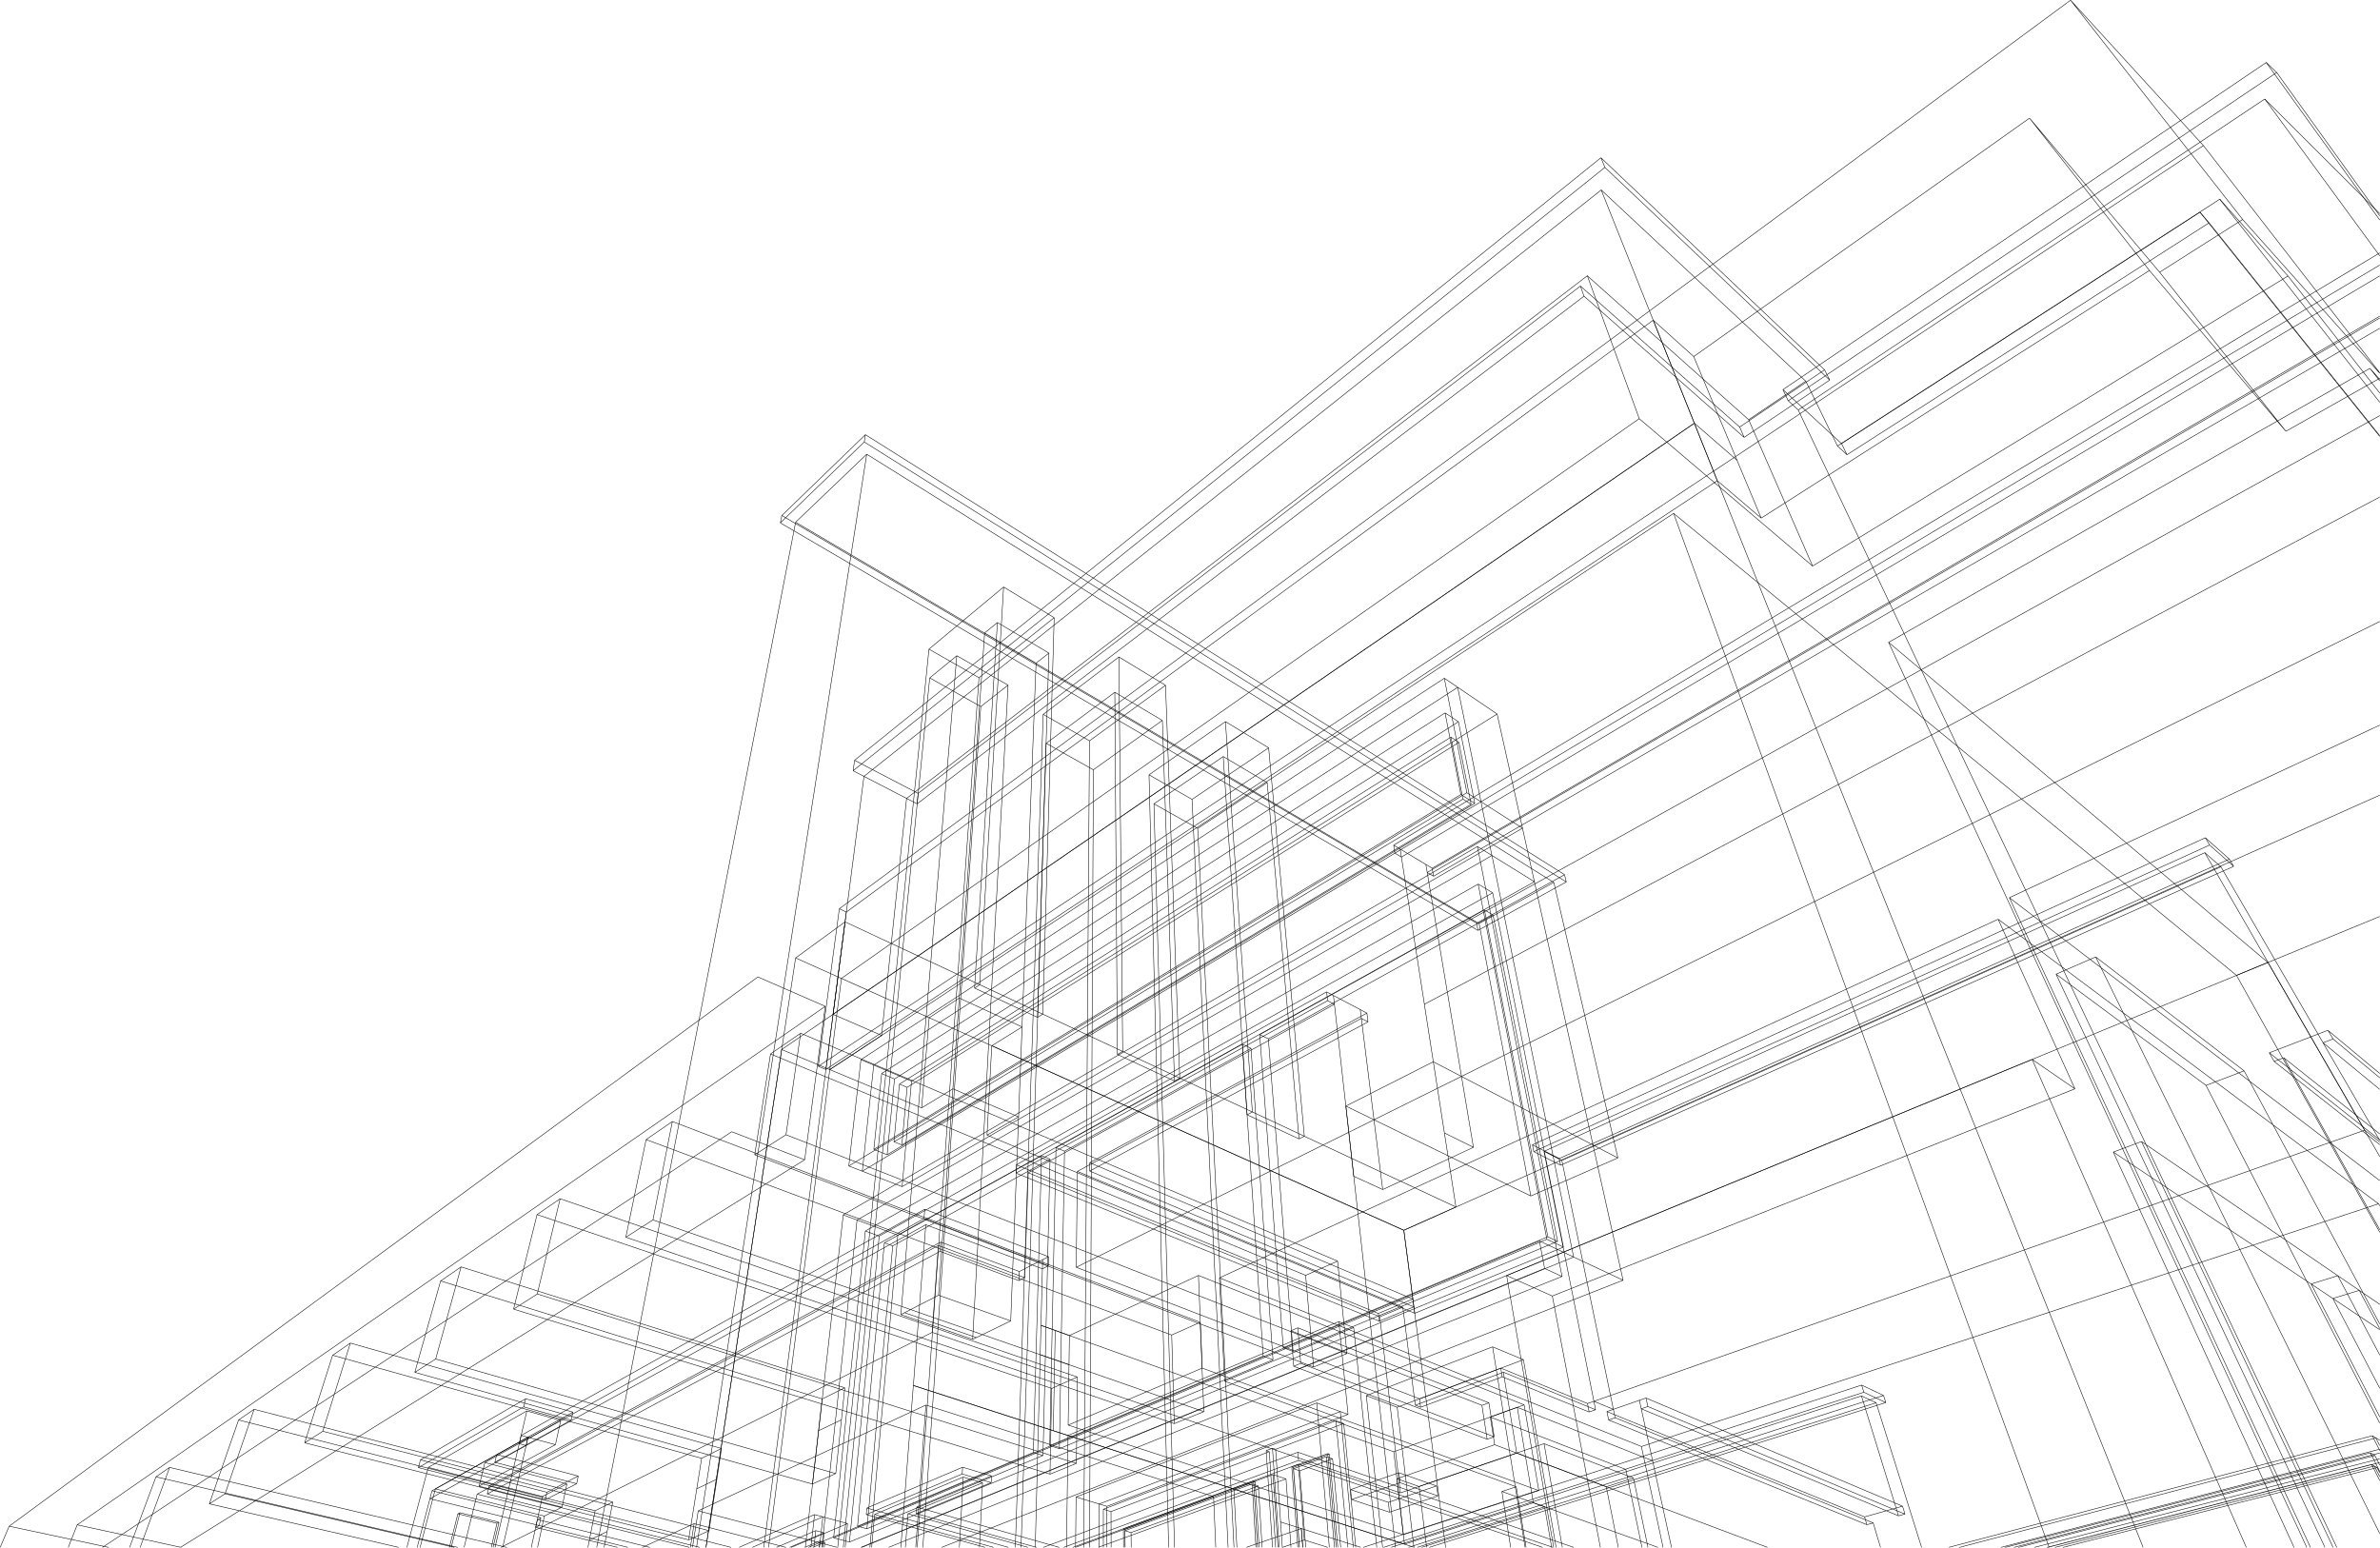 <svg xmlns="http://www.w3.org/2000/svg" xmlns:xlink="http://www.w3.org/1999/xlink" id="Ebene_1" x="0px" y="0px" viewBox="0 0 4753.3 3090.8" style="enable-background:new 0 0 4753.3 3090.8;" xml:space="preserve">
<style type="text/css">
	.st0{fill:none;stroke:#000000;stroke-miterlimit:10;}
</style>
<path class="st0" d="M2913.7,1482.6l-1102,689 M2481.3,2085.4L2109,2292 M1796.3,2165.1l-10.9,115.2 M2097.1,2315l-16.9-7.1   M2096.5,2887.1l426.3-178.8 M2126,2299.1l-10.2,594.1 M1782.9,2488.2l-51.4,564.9 M2981.1,1783L1756,2468.6 M1760.9,2144  l-15.7,151.7 M1782.8,2488.2l-16.6-6.1 M1786.4,2154.8l-25.6-10.8 M2083.1,2906.8l-19.2-6 M1696.5,3079.6l1426-589 M3122.5,2490.6  L2981.1,1783 M1755.9,2468.7l-27.6-10.2 M1755.9,2468.7l-59.4,610.9 M1801.2,2286.6l-15.8-6.3 M2498.6,2093.8L2126,2299.1   M2498.6,2093.8l-17.2-8.4 M1745,2127.1l1166.4-754.5 M2582.5,2699l-19.6-7.5 M1664.9,3071.2L3089.4,2475 M2533.1,2074.7l-17.2-8.5   M2115.8,2893.2l426.6-177.5 M2126.1,2299.1l-17-7.2 M3110.8,2479.2l-128.9-651.7 M2115.8,2893.2l-19.3-6.1 M2981.9,1827.4  l-448.8,247.3 M2063.8,2900.8l16.3-592.8 M2952.2,1765.6l-1223.9,692.9 M3089.4,2475l-137.2-709.4 M1771.8,2306.2l1173.6-701.8   M2945.4,1604.3l-27.7-17.6 M2913.7,1482.5l-16-10.5 M1771.8,2306.1l-26.6-10.5 M1711.7,2436.5l-70.4,653.8 M1696.5,3079.6  l-31.7-8.4 M2912.8,1441.4l-1126.3,713.4 M2582.5,2699l528.3-219.8 M1731.4,3053.1l351.6-146.3 M2097.1,2315l-314.2,173.2   M2083.1,2906.8l14-591.8 M2109,2291.9l-12.5,595.1 M1721,3090.3l1421.8-579.9 M1786.5,2154.8l-14.7,151.4 M2945.4,1604.4  l-32.6-162.9 M2921.7,1595.8l-24-123.8 M2897.7,1472.1l-1101.4,693 M1785.4,2280.4l1136.3-684.5 M2080.1,2308l-313.9,174.1   M1811.7,2171.6l-10.5,115 M3142.8,2510.4l-163.1-801.9 M2911.3,1372.7l46.5,228.5 M1712.6,3048.1l351.1-147.2 M2964.6,1817.2  l-448.7,249 M2957.8,1601.2L1722.2,2339 M2533.1,2074.7l49.4,624.3 M3091.3,2469.9l-126.6-652.7 M2938.1,1606.2l-16.4-10.4   M1766.3,2482.1l-53.6,565.9 M2515.9,2066.2l47,625.3 M2981.1,1783l-28.9-17.4 M2938.1,1606.2l-24.5-123.7 M1722.2,2339l22.8-211.9   M2542.4,2715.7l-19.6-7.4 M2912.8,1441.4l-26.7-17.7 M2562.9,2691.5l528.4-221.6 M1731.5,3053.1l-18.8-5.1 M1811.7,2171.6  l-15.3-6.5 M2886.1,1423.7l-1125.2,720.2 M2522.8,2708.3l-41.5-622.9 M2542.4,2715.7l-43.9-621.9 M3122.5,2490.6l-33.1-15.6   M2917.6,1586.7l-31.5-163 M1801.2,2286.6l1136.9-680.4 M1745.2,2295.6l1172.5-708.9 M3110.8,2479.2l-19.6-9.2 M2979.7,1708.5  l-1268,728 M1728.3,2458.5l-63.4,612.7 M2981.9,1827.4l-17.2-10.2 M4089.4,3090.3l663.5-169.4 M4747.4,2930.9l5.5,10.8 M4742,2927.8  l5.4,3.1 M4120.2,3090.3l627.2-159.3 M4062.9,3090.3l689.9-176.9 M3996.2,3090.3l756.7-196.1 M4734.1,2901.6l18.8,37.2 M4742,2927.8  l10.9,21.5 M4104.2,3090.3l637.8-162.4 M4743.1,2906.8l9.7,19.2 M4743.1,2906.8l-9-5.3 M4031.2,3090.3l711.9-183.4 M4736.6,2924.7  l16.3,32.3 M4088.1,3090.3l648.4-165.6 M4004.8,3090.3l729.3-188.7 M4742,2927.9l-5.4-3.1 M4752.8,2887.1l-7.8-15.3 M4745,2871.9  l-832,218.5 M1000.3,3090.3l861.5-429.4 M4523.2,197.8l229.6,228.9 M3197.9,379.4l186,465.8 M952.9,2984l-26,106.3 M3747,2801.5  l90.8,288.8 M858.7,2993.1l-25.5,97.2 M2918.9,2149.7l587.7-291.1 M3183.3,2798.6l1539.6-541.5 M2824.4,2789.5l-674.9-258.6   M4561.2,2112.4l188.2,337.3 M3119.3,2317.6l102.9,497 M3786.9,3011.7l-63,17.7 M3170.2,550.7l103.7,285.4 M1780.1,1884.1  l1493.7-1048 M1813.3,3023.2l-5.1,67.1 M1849,2445.9l-24.8,321.1 M2151.6,2339.5l-2.1,191.5 M4403.4,1703l319.5,554.2 M3591.4,818.7  l166.3,351.3 M3717.7,2787.9l69.2,223.9 M3589.3,1817.6l1163.5-576.4 M4752.8,2280.8l-29.9-23.6 M3506.6,1858.6l82.8-41   M3492.4,838.2l127.7,292.2 M2053.6,2342.2l-6.4,191.3 M1874.1,2487.4l-12.3,173.4 M4433.3,397.8l136.2,153.5 M3741.1,3041.4  l14.6,48.8 M1746.7,3024.5l-5.8,65.8 M2850.4,1742.3L4752.8,635 M4752.8,631.5L2860.4,1734 M4752.8,655.6L2863.1,1749.9   M4752.9,550.9l-1954,1160.8 M2783.4,1687.9L4752.9,505 M2785.8,1703.9l1967-1174.6 M4532.3,2102.5l220.6,174.2 M4752.8,2285.9  l-211-166.1 M4561.1,2112.4l191.7,152.2 M3116.8,2327.1l-2.8-13.5 M4541.8,2119.8l19.3-7.4 M3063.2,2300l-2.6-13.6 M4413,1687.7  l-8.5-14.6 M3183.3,2798.6l-99.7-499.2 M3212.8,2835.8l12.9-4.4 M3209.3,2819.1l3.4,16.8 M3222.2,2814.6l-12.9,4.4 M3225.7,2831.4  l515.4,210 M3723.9,3029.4l-514.6-210.3 M3728.5,3045l-515.8-209.1 M3723.9,3029.4l4.6,15.6 M3728.6,3045l12.5-3.5 M3274.2,2796.6  l3.7,16.9 M3799.7,3008.1l-512.3-216 M3804.6,3023.7l-4.9-15.7 M3291.1,2809l513.5,214.8 M3799.7,3008.1l-12.8,3.6 M3791.8,3027.3  l-513.9-213.8 M3786.9,3011.7l4.8,15.7 M3791.8,3027.3l12.8-3.6 M2813,3090.3l729-233.1 M2854.4,3090.3l691.3-219.2 M2839.2,3090.3  l699.1-222.4 M1731.3,3011.7l282.4,78.5 M1730.1,3024.8l237.3,65.4 M1731.3,3011.7l-1.2,13.1 M1746.7,3024.5l237.8,65.8   M1922.5,2930.2l-191.2,81.5 M1921.7,2943.7l-191.7,81.1 M1922.5,2930.2l-0.8,13.5 M1923.7,2949.9l-177,74.6 M1980.2,2947.6  l-57.7-17.4 M1979.6,2961l-57.9-17.3 M1980.2,2947.6l-0.6,13.4 M1962.3,2961.3l-38.5-11.4 M1830.9,3009.7l149.2-62.2 M1830,3022.8  l149.6-61.9 M1830.9,3009.7l-1,13.1 M1813.3,3023.2l149-61.9 M2115.5,3090.3l-284.6-80.5 M2070.2,3090.3l-240.2-67.4 M2053,3090.3  l-239.7-67.1 M3718,2766.2l-995.4,324.1 M3722.4,2780.5l-959.3,309.8 M3718,2766.2l4.4,14.3 M3717.7,2787.8l-939.4,302.4   M3761.8,2786.9l-43.8-20.7 M3766.3,2801.1l-43.9-20.6 M3761.8,2786.9l4.5,14.2 M3747,2801.5l-29.3-13.7 M3541.9,2857.2l219.8-70.3   M3545.7,2871.1l220.6-70 M3538.3,2867.9l208.7-66.4 M1956.2,3090.3l6.1-129 M1916.1,3090.3l7.7-140.4 M2029.8,2326.2l619.7-345.3   M2029.2,2342.8l0.6-16.6 M2651.4,1998.5l-622.3,344.3 M2053.6,2342.2l611.4-336.5 M2752.8,2623.1l-723-296.8 M2754.6,2638.6  l-1.8-15.5 M2029.2,2342.8l725.4,295.7 M2755.7,2629.7l-702-287.5"></path>
<path class="st0" d="M2821.5,2594.4l-68.8,28.7 M2823.6,2610l-2.1-15.6 M2754.6,2638.6l69-28.6 M2801.7,2610.6l-46,19.1   M2176.3,2322.1l645.3,272.3 M2176.2,2338.8l0.1-16.6 M2823.6,2610l-647.4-271.3 M2151.6,2339.4l650.1,271.1 M2730,2023.3  l-553.7,298.8 M2732.2,2040.8l-2.2-17.5 M2176.2,2338.8l556-298 M2718.9,2033.8l-567.2,305.6 M2796.8,2981.5l-41.1-351.8   M2824.4,2789.6l-22.7-179 M2081.9,2534l0.5-18.3 M2081.9,2534l-233-88.1 M1846.9,2415l247.3,94.8 M1845.5,2433.7l248.3,94.3   M1846.9,2415l-1.5,18.7 M1050.8,2886.9l-192.2,106.2 M1040.8,2866.7l806.1-451.8 M1037,2883.2l808.5-449.5 M1076.8,3046.7  l176.9,43.5 M2035,2557.6l0.7-18.2 M2046.7,2551.7l-11.6,5.8 M2035.7,2539.4l11.6-5.9 M1878.7,2480.6l157,58.8 M1877.4,2499.1  l1.3-18.4 M2035.1,2557.6l-157.7-58.5 M1874.1,2487.4l172.6,64.3 M977,2967.6l901.7-487 M973.1,2983.6l3.8-15.9 M1877.4,2499.1  l-904.2,484.5 M952.9,2984l921.2-496.6 M1459.9,3090.3l-483-122.6 M973.1,2983.6l424.3,106.7 M1376.9,3090.3l-424-106.3   M1037,2883.2l3.8-16.5 M1297.7,3090.3l-224.4-55.6 M1233.2,3090.3l-163.3-40 M1069.9,3050.2l3.4-15.5 M1076.8,3046.8l3.4-15.5   M1080.2,3031.2l-217.4-54 M1076.8,3046.8l-6.9,3.5 M1080.2,3031.3l-6.9,3.5 M1076.8,3046.7l-218.2-53.5 M862.8,2977.2l191.8-106.8   M1050.8,2886.9l3.8-16.5 M862.8,2977.2l-4.2,15.9 M1054.6,2870.4l-13.8-3.7 M1050.8,2886.9l-13.8-3.7 M1849,2445.9l-798.2,441   M1725.5,1550.5L3198,379.3 M3197.3,315L1706.7,1518.4 M3205.3,334.3l-1501.5,1205 M3197.4,315l7.9,19.3 M3197.9,379.4l408.6,381.9   M3644,738.6L3197.3,315 M3654.3,759.1l-449.1-424.8 M3644,738.6l10.3,20.5 M3606.5,761.2l-114.1,77 M3474.4,852.8L3644,738.6   M3483.3,873.5l171-114.5 M3474.5,852.8l8.9,20.7 M3492.4,838.2l-322.3-287.5 M3156.4,571.3l318,281.5 M3163.5,591.4l319.8,282.1   M3156.4,571.3l7.1,20.1 M3170.2,550.7L1810.6,1594.5 M1833.6,1584.5L3156.4,571.3 M1831.6,1605.4l1332-1013.9 M3658.8,868.3  l-52.2-107 M3688.8,908.2l-19.1-17.5 M3677.8,885.8l11,22.4 M3669.8,890.6l-10.9-22.4 M4433.3,397.8l-763.5,492.9 M3688.8,908.2  L4412,445 M4393.7,423.8L4412,445 M4752.8,803.4l-319.6-405.6 M4412,445l340.8,425.2 M3591.4,818.7l-20-18.4 M3571.3,800.4  l-10.4-22.2 M4546.9,144.9l-975.6,655.5 M3591.4,818.7l931.7-620.9 M4547,144.8l-20.8-20.1 M4752.8,431.1L4547,144.8 M4523.2,197.8  l229.7,313.3 M2082.4,2515.7l-35.1,17.8 M2593.1,2924.2l-450.6,166.1 M2593.1,2924.2l11.8,151.4 M2837.2,2810.5l-2.2-16.9   M2837.2,2810.5l163-60.8 M2997.4,2732.4l2.8,17.2 M2837.3,2810.4l-10.6-4 M3000.2,2749.6l173.6,70.4 M3173.8,2819.9l-3.3-16.9   M2997.4,2732.3l173.1,70.7 M3002.6,2740.4l184.1,75 M3173.8,2819.9l12.9-4.5 M4752.8,785l-183.3-233.8 M3338.3,3090.3l-37.7-172.8   M4569.5,551.2l-949.4,579.2 M2826.6,2806.5l-2.1-17 M2825.5,2622.8l1927.3-792.5 M2073.8,2847.7l29.8,9.6 M3530,3090.3L3258.1,2988   M2826.5,2806.5l176-66 M3002.5,2740.5l26.6,161.4 M2835,2793.6l-10.6-4.1 M2835,2793.6l162.3-61.2 M3170.4,2803.1l12.9-4.5   M3186.7,2815.5l-3.4-16.9 M2593.5,2916.6l507.9,173.7 M2593.5,2916.6l-1.3-16.3 M2592.2,2900.3l550.7,190 M2083.6,3090.3l508.6-190   M2103.6,2857.3l3.9-200.2 M3080.8,3090.3l-487.8-166.1 M2124.3,3090.3l469.2-173.7 M3277.9,2813.5l22.7,103.9 M2081.9,2534  l-2.9,112.9 M2047.3,2533.5l-0.6,18.2 M3274.2,2796.6l13.2-4.6 M3222.2,2814.6l3.5,16.8 M3222.2,2814.6l52-18 M2604.8,3075.6  l47.1,14.7 M2561.1,3090.3l43.7-14.7 M2599,3052.7l118.6,37.5 M2489.2,3090.2l109.8-37.5 M2149.5,2530.9l594.7-294.6 M2744.1,2236.3  l174.7-86.6 M3030.3,2810.6l270.3,106.8 M3029.1,2901.9L3258,2988 M2976.3,2830l53.9-19.4 M3062.3,3001.2l-32-190.5 M3062.3,3001.2  l-257.3,82.7 M2805,3083.9l-21.4-184.6 M3029.2,2901.9l-232.4,79.6 M2796.8,2981.5l-935-320.6 M2976.4,2830l-192.8,69.3   M3273.8,836.1l346.2,294.3 M2803.7,2457l1949.2-869 M3287.4,2792.1l3.7,16.9 M3291.1,2809l-13.2,4.5 M2093.8,2528l0.4-18.3   M2094.2,2509.7l-11.8,6 M2081.9,2534l11.9-6 M2827.8,1896.9l-28.9-185.2 M1831.5,1605.3l-20.9-10.8 M1833.6,1584.5l-2.1,20.9   M2783.4,1687.9l2.4,16 M2798.9,1711.7l-2.5-16 M2863.1,1749.9l-12.7-7.5 M1833.6,1584.5l-126.9-66.1 M2796.4,1695.7l-13-7.8   M2918.9,2149.7l-68.5-407.3 M2796.4,1695.7l51.3,30.7 M1703.8,1539.3l21.7,11.2 M2860.3,1734l2.7,15.9 M1706.7,1518.4l-2.8,20.9   M2847.7,1726.4l12.7,7.6 M2785.9,1703.9l13,7.8 M2850.4,1742.4l-2.7-16 M2665.1,2005.7l38.6,343.5 M2665.1,2005.7l-13.6-7.1   M2663.1,1988.1l2,17.5 M2744.1,2236.3l-25.2-202.5 M2651.4,1998.5l-1.9-17.6 M2730,2023.3l-13.2-7 M2649.5,1981l13.6,7.2   M2716.7,2016.3l-53.7-28.2 M2718.9,2033.8l-2.2-17.5 M2718.9,2033.8l13.3,7 M1725.5,1550.5l85.1,44 M2744.1,2236.3l17.4,139.4   M2942.7,2291.4l-23.8-141.6 M2942.7,2291.3l-181.1,84.4 M2761.5,2375.7l-57.9-26.6 M2942.7,2291.3l-57.8-28.6 M1810.6,1594.5  l-30.5,289.6 M1663.8,2025.7l61.7-475.2 M1663.8,2025.7l97,42.2 M1760.7,2067.9l19.4-183.7 M1980.7,2088.5l823,368.5 M1657.2,2136.1  l23.3-182.1 M1971.3,2267l854.2,355.8 M2825.5,2622.9l-21.8-165.9 M1680.5,1954l99.6-69.9 M1657.2,2136.1l103.6-68.2 M3469.2,919.2  l-85.3-74.1 M3383.9,845.2L1663.8,2025.7 M1840.7,2212.6l62.4-38.1 M2034.3,2230.5l-63,36.5 M1903.1,2174.5l131.2,56.1   M1657.1,2136.1l183.5,76.5 M1855.7,2032.5l60-39.2 M1915.8,1993.3l125.5,57.6 M2041.3,2051l-60.5,37.5 M1855.7,2032.5l-15,180.1   M1980.7,2088.5l-9.4,178.5"></path>
<path class="st0" d="M1915.7,1993.3l-12.6,181.1 M2041.3,2051l-7,179.6 M1680.5,1954l175.2,78.5 M3062.3,3001.2l248.9,89.1   M1824.1,2767l249.7,80.7 M2103.6,2857.3l29.5,9.5 M2133,2866.8l672,217.1 M1431.7,2954.2l-40.1,19.1 M1212.6,3058.7l-35.5,16.9   M1680.4,2835.6l-45.7,21.8 M2107.5,2657.1l676.1,242.2 M2079,2646.9l28.5,10.2 M2599,3052.7l2.9,37.5 M3114.1,2313.7l1338.5-598   M4452.5,1715.7l-48-42.5 M4404.5,1673.1l-1344,613.3 M3060.6,2286.5l53.5,27.2 M4659.4,2074.9l93.4,77.6 M4752.8,2143.9  l-103.6-86.3 M4659.5,2074.9l-10.2-17.4 M4752.8,2175.7l-113.2-93.2 M4639.5,2082.5l19.9-7.6 M4413,1687.7l48.1,42.5 M4443.4,1738.1  l17.6-7.8 M4435.5,1731.1l-32.1-28.2 M4403.4,1702.9l-1319.8,596.5 M3083.6,2299.4l35.8,18.1 M3119.3,2317.6l1316.2-586.5   M4443.4,1738.1l-1326.6,589 M3116.8,2327.1l-53.6-27.1 M3063.2,2300L4413,1687.7 M4629.5,2065.2l10.1,17.4 M4532.3,2102.5l9.5,17.3   M4452.5,1715.7l8.6,14.6 M4649.2,2057.6l-19.8,7.6 M4435.5,1731.1l194,334 M4629.4,2065.2l-97.2,37.4 M2844.7,2005.6L4752.8,992.6   M4752.8,830.1L2827.7,1896.9 M2884.8,2262.8l-40.1-257.2 M2844.8,2005.6l-17-108.8 M4526.1,124.8l-965.2,653.3 M3658.8,868.3  l-97.9-90.1 M3658.8,868.3l19,17.5 M4393.7,423.8l-715.9,462 M4752.8,871.6l-359.1-447.9 M4752.8,439.4l-226.7-314.5 M4752.8,2277.6  l-113.3-195.1 M3222.2,2814.6l-38.9-16 M2668.6,3090.3l-16.8-187.2 M2579.9,2929.6l12,160.7 M2651.9,2903l-72,26.5 M2665.1,3090.3  l-16.1-181.1 M2649,2909.2l-65.6,24.1 M2583.4,2933.3l11.9,157 M2535,2899.2l-316.1,119.6 M2535,2899.2l12.7,191.1 M2218.9,3018.8  l0.2,71.5 M2506.7,2958.7l-259.9,95.7 M2246.8,3054.3l0.3,35.9 M2514.6,3090.3l-7.9-131.6 M2655,2904.1l-3.1-1.1 M2671.8,3090.3  l-16.8-186.2 M2535,2899.2l-6.2-2.1 M2528.8,2897.1l12.6,193.2 M2258.9,3060.7l0.3,29.6 M2513.2,2967.7l-254.3,93 M2520.7,3090.3  l-7.5-122.6 M2683.7,2843l-15.5-5.6 M2541.4,2892.3l-12.6,4.8 M2541.4,2892.3l13.4,197.9 M2582.9,2930.6l12.1,159.6 M2582.9,2930.6  l-3.1-1.1 M2595.9,2937.4l-12.5-4.2 M2654.9,2904.1l-72,26.5 M2692,3090.3l-23.9-252.9 M2707.7,3090.3l-24-247.3 M2683.7,2843  l-136.1,51.5 M2547.6,2894.4l-6.2-2.1 M2547.6,2894.4l13.5,195.8 M2203.6,3014.2v76.1 M2218.9,3018.8l-15.3-4.6 M2511.5,3090.3  l-7.9-132.6 M2506.7,2958.6l-3.1-1 M2243.7,3053.4l0.3,36.9 M2246.8,3054.3l-3.1-0.9 M2503.6,2957.6l-259.9,95.8 M2258.9,3060.7  l-12.4-3.7 M2195.4,3003.7l481.3-184.7 M2246.6,3057l0.3,33.2 M2676.8,2819l26.1,271.2 M2668.2,2837.3l-464.6,176.8 M2661.4,2913.4  l-65.6,24 M2677.6,3090.2l-16.2-176.8 M2195.3,3090.3l0.1-86.5 M2508.3,3090.3l-7.5-126.7 M2500.8,2963.6l-254.2,93.4   M2595.9,2937.4l11.9,152.8 M2513.2,2967.7l-12.4-4.1 M2661.4,2913.5l-12.5-4.3 M1645.8,3061.2l-16.6-4.4 M1637.4,3077.6l-30,12.6   M1647.3,3080.2l-9.9-2.6 M1647.3,3080.2l-23.9,10 M1646.2,3090.2l1.1-10 M1645.9,3061.2l-68.7,29 M1625.6,3090.3l3.7-33.5   M1636,3090.3l1.4-12.6 M1642.8,3090.3l3.1-29 M1629.3,3056.8l-78.5,33.5 M1643.4,3029.4l-6.6,60.9 M1502.4,3090.3l141-60.9   M1525.5,3090.3l162.3-1249.2 M2862.6,2120.5l-174.7,88.5 M2954,1844.5l103.3,544 M3231.2,2312.5l-173.9,76 M3103.3,1762.2  l127.9,550.2 M3057.3,2388.5L2687.9,2209 M3231.1,2312.5l-368.5-192 M1589,1042.9l-397.2,2047.4 M2703.7,2349.1l83.3,741.1   M2687.9,2209l15.8,140.2 M1855.3,1296.4l-182.2,1793.8 M1955.3,1353.5l-100-57.1 M1831.8,3090.3l123.4-1736.8 M2083.4,1426.7  l-55.6,1663.5 M2164.4,3090.3l11.5-1610.7 M2176,1479.5l-92.5-52.8 M2452.7,3090.3l-72-1493.8 M2380.7,1596.4l-85.9-49   M2294.8,1547.3l39.2,1542.9 M2004.4,1172.3l-47.7,794.3 M2082.6,2025.3l22.8-791.8 M2105.4,1233.6l-101-61.3 M2004.4,1172.3  l-149.1,124.1 M2105.3,1233.6l-150.1,119.9 M2234.6,1312.1l7.6,787.8 M2356.2,2153.1l-28.4-784.4 M2327.8,1368.6l-93.2-56.6   M2234.6,1312.1l-151.2,114.7 M2327.8,1368.6L2176,1479.5 M2447.4,1441.2l53.8,779.6 M2605,2269.2l-71.3-775.6 M2533.7,1493.5  l-86.3-52.4 M2447.4,1441.2l-152.6,106.2 M2533.7,1493.5l-152.9,102.9 M1843.1,3090.3l115.7-1679.1 M1958.8,1411.1l-102-57.3   M1856.8,1353.9l-172.6,1736.4 M1910.9,1309.6l-54.1,44.3 M2013.3,1368.3l-54.5,42.8 M2176,3090.3l7.7-1552.9 M2183.7,1537.4  l-94.2-52.9 M2089.4,1484.5l-50.1,1605.8 M2226.6,1382.5l-137.2,102 M2321.4,1438.8l-137.8,98.6 M2464.5,3090.3L2392,1654.4   M2392,1654.4l-87.4-49.1 M2304.6,1605.3l41.1,1484.9 M2443,1510.9l-138.4,94.4 M2530.8,1563l-138.7,91.4 M1558.5,1044.3  l906.8,529.7 M2478.4,1565.2L1589,1042.9 M1561.5,1029.5l902.8,529.8 M1558.5,1044.2l3-14.7 M1726.1,882.7l-167.6,161.5   M1589,1042.9L1731,907.1 M1728.4,868.1l-166.9,161.4 M1726.1,882.7l2.3-14.6 M3128.2,1761.4L1726.1,882.7 M1731,907.1l1372.2,855.2   M3124.7,1746.8L1728.4,868.1 M3128.2,1761.4l-3.5-14.5 M2951.8,1858.1l176.4-96.8 M3103.3,1762.2l-149.3,82.2 M2949.1,1843.7  l175.7-96.9 M2951.8,1858.1l-2.7-14.4 M2465.3,1574l486.5,284.2 M2954,1844.5l-475.6-279.2 M2464.3,1559.2l484.8,284.5   M1391.1,3090.3L1731,907.1 M2862.6,2120.5l45.2,290.1 M2605,2269.2l302.9,141.4 M1589,1913.1l98.8-72 M2803.7,2457l104.2-46.5   M2069.2,1324.5l-102.7-60.3 M1992,1243.3l-25.5,20.8 M2094.9,1304.3l-25.7,20.1 M2013.3,1368.3l-102.4-58.8 M1806.6,2621.6  l-7.4,3.8 M1942.6,2674.9l-143.4-49.5 M1950.1,2671.3l-7.5,3.6 M2018.6,2638l-144.2-51.3 M1799.2,2625.4l111.7-1315.8   M1874.4,2586.7l92.1-1322.5 M1942.6,2674.9l70.7-1306.6 M2018.6,2638l50.6-1313.6 M1589,1913.1l-179,1177.2 M1589,1913.1  L2803.7,2457 M1950.1,2671.3l-143.5-49.7"></path>
<path class="st0" d="M1874.4,2586.7l-67.8,34.9 M2018.6,2638l-68.6,33.3 M2803.7,2457l83.4,633.3 M2501.2,2220.7l103.8,48.4   M2356.2,2153.1l145,67.7 M2082.6,2025.3l159.6,74.5 M2242.2,2099.8l114,53.2 M1687.7,1841.1l269,125.5 M1956.7,1966.6l125.8,58.7   M2490.6,2226.3l103.8,48.2 M2443,1510.9l47.6,715.3 M2530.8,1563l-87.7-52.1 M2594.4,2274.5l-63.6-711.5 M2490.6,2226.3l10.6-5.5   M2594.4,2274.5l10.6-5.3 M2321.4,1438.8l-94.9-56.3 M2345.7,2158.9l-24.2-720.1 M2231.7,2105.9l114,53 M2226.5,1382.4l5.1,723.5   M2345.7,2158.9l10.5-5.8 M2231.7,2105.9l10.5-6.1 M1946.4,1973.3l125.8,58.5 M1992,1243.3l-45.6,730.1 M2094.9,1304.3l-102.9-61.1   M2072.2,2031.8l22.7-727.4 M1946.4,1973.3l10.3-6.7 M2072.2,2031.8l10.4-6.4 M855.3,2930.6l-42.6,159.6 M869.5,2973.5L839,3090.3   M1054.6,2870.4l-50.6,219.8 M1052.2,2817.8l-63.5,272.5 M1054.6,2870.4l-185.1,103.1 M1073.6,3090.3l13.6-62.5 M1119.9,2836.7  l-10.6,48.6 M1087.2,3027.7l-217.6-54.2 M1109.3,2885.2l-54.7-14.8 M1122.4,3010l-165.6-41.9 M968.4,2920.9l-11.6,47.2 M1122.3,3010  l-35.2,17.8 M1109.3,2885.2l-152.5,82.8 M914.4,3023.2l-16.8,67 M992.4,3042.2l-78-19 M981.2,3090.2l11.3-48 M984.8,3090.2  l11.7-50.1 M996.5,3040.1l-78.1-19.1 M918.5,3021.1l-17.3,69.2 M996.6,3040.1l-4.1,2.1 M918.5,3021.1l-4.1,2.2 M988.4,2920.5  l81.3-44.9 M1056.4,2872l-88,48.9 M992.1,2904.9l81.1-45.2 M988.3,2920.5l3.7-15.5 M1151.7,2963.1l-163.3-42.6 M968.4,2920.9  l163.8,42.6 M1154.8,2947.8l-162.8-42.9 M1151.7,2963.1l3.2-15.3 M1088.9,2995.4l62.8-32.3 M1132.1,2963.5l-48.8,25.2   M1092.1,2980.3l62.7-32.5 M1088.9,2995.4l3.3-15.1 M835.5,2931l253.3,64.3 M1083.3,2988.7l-228-58.1 M839.7,2915.5l252.4,64.7   M835.5,2931l4.2-15.5 M1046,2809.6L835.5,2931 M855.3,2930.6l196.9-112.9 M1049.8,2793.5l-210.1,122.1 M1046,2809.7l3.8-16.1   M1140.8,2836.2l-94.8-26.5 M1052.2,2817.8l67.7,18.9 M1144.3,2820.2l-94.6-26.7 M1140.8,2836.2l3.4-16 M1069.6,2875.6l71.2-39.4   M1119.9,2836.7l-63.5,35.3 M1073.2,2859.8l71.1-39.6 M1061.1,3090.3l22.2-101.5 M1122.4,3010l9.8-46.4 M217.1,3090.3L18.3,3048   M18.3,3048l-17.9,42.2 M154.2,3045.3l1494-1035.5 M18.3,3048l1495.4-1097 M204.6,3090.3l1256.8-830.1 M136.4,3090.3l17.8-45   M360.4,3090.3l1246.7-774.1 M476.5,2835.8l-58.4,167.6 M449.5,2983.4l58-168.8 M1206.5,3090.2l17.3-90.5 M795.9,3090.2l-377.8-86.9   M1188.6,3017.1l-712.1-181.2 M1223.9,2999.7l-716.4-185.2 M1188.6,3017.1l-14.4,73.2 M418.1,3003.4l31.3-20 M907.1,3090.2  l-457.7-106.9 M1223.9,2999.7l-35.2,17.3 M507.5,2814.5l-30.9,21.3 M2623.6,2730.1l66.6-27 M1538.9,2104.9l-31.6,201.3   M1569.8,2266.2l29.2-202.6 M2690.1,2703.1l-18.7-184.5 M2623.6,2730.1l-1116.3-423.9 M2607.6,2547l-1068.7-442.1 M2671.4,2518.6  L1599,2063.5 M2607.6,2547l15.9,183.1 M1507.3,2306.2l62.5-40 M2690.1,2703.1l-1120.3-436.9 M2671.4,2518.6l-63.8,28.4 M1599,2063.5  l-60.1,41.3 M1622.6,2963.8l46.6-21 M880,2558.2l-51.6,182.6 M870.2,2714l50.7-183.9 M1669.2,2942.9l18-171.3 M1622.6,2963.8  l-794.1-223.1 M1642,2793.8L880,2558.2 M1687.2,2771.6l-766.3-241.5 M1642,2793.8l-19.4,170 M828.4,2740.8l41.8-26.8 M1669.2,2942.9  l-799-228.8 M1687.2,2771.6l-45.2,22.3 M920.9,2530.1l-40.9,28.1 M2345.2,2843.2l59.1-24 M1290.4,2275.8l-40.5,195.1 M1304.1,2436.2  l38.7-196.5 M2404.3,2819.2l-7.3-178.4 M2345.2,2843.2L1250,2470.9 M2340.1,2666.2l-1049.6-390.3 M2397,2640.8l-1054.2-401   M2340.1,2666.2l5.1,177 M1249.9,2471l54.2-34.7 M2404.3,2819.2l-1100.3-382.9 M2397,2640.8l-56.9,25.4 M1342.8,2239.8l-52.4,36.1   M1375.3,3075.4l40.8-18.4 M664.3,2706.6l-55.8,174.9 M644.6,2858.5l55.1-176.2 M1416.1,3057l24.9-164.2 M1375.3,3075.3  l-766.7-193.8 M1401.3,2912.4l-737-205.8 M1441,2892.8l-741.3-210.5 M1401.3,2912.3l-26,163 M608.7,2881.4l36-23 M1416.1,3056.9  l-771.5-198.5 M1441,2892.8l-39.8,19.6 M699.7,2682.3l-35.4,24.4 M311.5,2949.4l-52.6,140.9 M279.9,3090.3l58.9-159.7 M914.1,3090.3  l-602.6-140.9 M1012,3090.3l-673.2-159.7 M338.8,2930.6l-27.3,18.8 M2097,2944.1l52.9-21.5 M1072.6,2425.7l-46.9,188.8 M1073,2584.2  l45.7-190.2 M2149.8,2922.6l1.8-172.5 M2097,2944l-1071.3-329.5 M2100.5,2772.8l-1027.9-347.1 M2151.6,2750.1L1118.7,2394   M2100.5,2772.9l-3.5,171.2 M1025.6,2614.6l47.4-30.3 M2149.8,2922.6L1073,2584.2 M2151.6,2750.1l-51.1,22.8 M1118.7,2394  l-46.1,31.7 M3301.8,639.4L1690.3,1821.5 M1690.3,1821.5l-40.8,314.4 M4135.3,0.4l-2459,1814.5 M4400.6,290.7L4135.3,0.4   M1634.2,2129.6L4400.6,290.7 M1676.3,1814.9l-42.1,314.7 M4135.3,0.4l343.7,437.9 M1676.3,1814.9l14,6.6 M4400.6,290.7l352.2,453.8   M1634.2,2129.6l15.2,6.3 M4053.3,235.9l-670.6,476.2 M1649.4,2135.9L3429.8,960 M3301.8,639.4l128,320.7 M3382.7,712.1l134.7,322.6   M3382.7,712.1l-80.9-72.7 M3517.4,1034.7l-87.6-74.7 M1461.4,2260.2l145.7,56 M1607.1,2316.1l41.1-306.4 M1648.2,2009.8  l-134.5-58.7 M4292.9,540.3l-239.6-304.4 M3517.4,1034.7l775.5-494.5 M4478.9,438.4l-165.8,105.3 M4565.3,861.3l-252.2-317.7   M4565.3,861.3l187.5-105.9 M4752.8,745.5l-273.9-307.2 M4313.1,543.6l-259.8-307.7 M4565.3,861.3l-272.4-321 M361.8,3090.3  l-207.6-45 M3278.2,2888.9l43.3,201.4 M3028.2,2969.3l19.7,121 M2999.6,2978.7l17.4,111.5 M3084.9,3009.3l14,81 M1386.3,3042.9  l-7.5,47.4 M2568.4,2953.6l9.9,136.6 M2542.5,2945l9.8,145.3 M2464.3,2973.8l6,116.5 M2133.1,2866.8l-3.1,223.5 M2210.7,3008.3  l0.1,81.9 M4466.8,1948l-1124.3-922.7 M4529.4,1922.2l-757.5-639.4"></path>
<path class="st0" d="M4733.2,735.6l-961.3,547.2 M4106.4,1945.5l536.9,1144.7 M4185.5,1911.1l567.3,1151.7 M3771.9,1282.8  L4607,3090.3 M4733.2,735.6l19.6,22.1 M4733.2,735.6l19.6,25.2 M4481.9,2138.6l270.9,505.5 M4405.8,2167.7l347,674.4 M4013.1,1792.8  l601.3,1297.5 M4615.9,2564.3l137,265.6 M4669,2547.7l83.8,158.4 M4737.9,2867.5l15,29.5 M1657.1,2136.1l-96-40 M3108.9,2494.5  l132.7,62.2 M2884.6,1354.5l105.4,71.5 M1719.4,2116.3l101.1,42.9 M1695.2,2328.6l106.5,41.3 M1719.4,2116.3l-24.2,212.3   M1684.1,2426.3l109,40.5 M2950.7,1690.6l29,17.9 M2929.5,1583.2l28.3,18 M2957.8,1601.2l21.8,107.4 M2149.1,2989.7l61.6,18.6   M1692.6,3042.7l-65.9-17.9 M1626.8,3024.8l-7.3,65.4 M1476.3,3090.2l150.4-65.4 M4405.8,2167.7l76.1-29.1 M4106.4,1945.5l79.1-34.4   M4185.5,1911.1l296.4,227.5 M4106.4,1945.5l299.4,222.1 M2673.9,2639.4l18.4,185.3 M2692.3,2824.7l-481.5,183.6 M2629.8,2801.8  l62.4,22.9 M4277,2279.8l382.6,810.5 M4220.7,2300.8l360.9,789.5 M4749.4,2449.8l3.4,6.1 M4277,2279.8l-56.3,21 M4277,2279.8  l392,267.9 M4220.7,2300.8l395.2,263.6 M4750.4,2404.1l2.5,4.4 M4752.9,2655.7l-93.7-62.5 M4752.9,2605l-40.9-27.9 M4737.9,2867.4  l15,9 M3892.3,3090.2l845.5-222.8 M4022.1,3090.3l730.7-188.5 M1561.1,2096.1L1410,3090.3 M2135,2725.4l-57.5-20 M2135.8,2667.2  l-56.8-20.4 M4013.1,1792.8l739.7-344.6 M4752.8,2357.8l-739.7-565 M3990.7,1835.8l759.6,568.3 M3278.2,2888.9l1472.1-484.7   M2435.4,2552.1l842.8,336.7 M2393.5,2547.2l650.5,258.5 M4659.2,2593.2l93.7,179.5 M4711.9,2577.1l40.9,76.4 M2435.4,2552.1  l1555.3-716.3 M2703.5,2651.3l46.2,439 M3100.3,2588.3l95.9,502 M1824.1,2767l-25,323.3 M2423.7,2988.7l4.4,101.5 M3757.7,1170  l909.3,1920.3 M4058.7,2115.8l427.6,974.5 M3009,2547.4l94,542.9 M2629.8,2801.8l25.1,288.4 M2149.1,2989.7l480.7-187.9   M2149.1,2989.7l-1,100.5 M2073.8,2847.6l-6.2,242.6 M2077.5,2705.4l1.5-58.5 M4529.4,1922.2l223.4,387.6 M4529.4,1922.2l-62.7,25.8   M4466.8,1948l286.1,513.2 M1657.2,2136.1l1685.3-1110.9 M1657.2,2136.1L1535,3090.3 M3342.5,1025.3l750,2065 M1820.5,2159.1  l-18.8,210.7 M1820.5,2159.1L2990,1425.9 M2990,1425.9l50.8,228.1 M3040.7,1654l23.8,107 M3064.5,1761l177.1,795.7 M1880.6,3090.3  l1361-533.5 M1793.1,2466.7l-55.7,623.5 M3064.5,1761l-1271.4,705.7 M3040.7,1654l-1239,715.9 M3040.7,1654l-82.9-52.8 M3064.6,1761  l-84.8-52.5 M2929.6,1583.1l-1234.3,745.5 M2884.6,1354.5l45,228.7 M1719.4,2116.3l1165.2-761.8 M3383.9,845.2L1561.1,2096.1   M3383.9,845.2l896.3,2245.1 M2950.7,1690.6l158.2,803.9 M2950.7,1690.6l-1266.7,735.6 M1684.1,2426.3l-75.7,664 M1849.2,2806.1  l-20.3,284.2 M1394.5,3017.3l-11.5,73 M1580.3,3090.3l112.4-47.5 M1692.7,3042.7l-4.7,47.5 M2147.9,3090.3l275.8-101.5   M1672.2,3090.3l-277.8-73 M1394.5,3017.3l454.7-211.2 M2423.7,2988.7l-574.5-182.6 M2073.8,2847.6l-249.7-80.7 M1282.9,3090.3  l103.4-47.4 M1569.8,3090.3l-183.5-47.4 M2133.3,2846.1l1.7-120.7 M2073.8,2847.7l3.7-142.3 M2133.1,2866.8l-59.2-19.1   M3083.8,2883.3l36.5,207 M3044,2805.7l29.3,171.2 M2401.1,2732.3l672.2,244.6 M2802.8,3064.8l270.4-88 M2133.4,2846.1l669.5,218.8   M2135,2725.4l0.8-58.2 M2999.7,2978.7l85.4,30.6 M2830.8,3090.2l254.2-81 M2464.3,2973.8l360.5,116.5 M2542.5,2945l-78.3,28.8   M2568.5,2953.6l-375,136.6 M2568.5,2953.6l-25.9-8.6 M2849.2,3090.3l-15.1-121.6 M2802.8,3064.8l-12.9-111.6 M4669,2547.7  l-53.2,16.6 M4659.2,2593.2l52.8-16.2 M4669,2547.7l43,29.4 M4615.8,2564.3l43.3,28.9 M1775,3090.2l1344.7-541 M3119.7,2549.2  l-10.8-54.7 M3074.5,2478.4l-1460,611.9 M3084.9,2533.3l-10.4-54.9 M1719.7,3090.2l1365.2-556.9 M3074.5,2478.4l34.4,16.1   M3084.9,2533.3l34.7,15.9 M3083.7,2883.2l178.6,68.6 M3029.2,2901.9l-195.1,66.8 M2789.9,2953.3l44.2,15.4 M3029.2,2901.9  l178.8,67.3 M3208,2969.2l24,121.1 M3279.3,3090.3l-32.2-155.5 M3247.1,2934.7L2976.4,2830 M2976.4,2830l8.7,55.3 M2985.1,2885.3  l44.1,16.6 M3208,2969.2l54.3-17.3 M3029.1,2901.9l54.6-18.7 M3044,2805.7l-67.6,24.2 M3262.3,2951.9l29,138.4 M2599,3052.7  l2.9,37.5 M3028.3,2969.3l-28.7,9.4 M2673.8,2639.4L2133,2866.8 M2133.3,2846.1l267.7-113.8 M2393.5,2547.3l7.6,185 M2445.7,2758.4  l582.5,210.9 M2133.1,2866.8l331.2,107 M2135.8,2667.2l257.7-120 M2445.8,2758.4l-10.3-206.2 M2673.8,2639.4l29.6,11.9   M2703.5,2651.3l-257.7,107.1 M2790.4,2810.5l252.2-95 M2823.9,3090.2l-33.4-279.8 M3042.6,2715.5l65.2,374.8 M2981,2689.8  l64.9,400.4 M2728.7,2787.2l252.3-97.4 M2761.3,3090.3l-32.5-303 M2981,2689.8l61.6,25.6 M2728.7,2787.3l61.7,23.2 M2599,3052.7  l-42.2-13.3 M3100.3,2588.3l-91.3-40.9 M4058.7,2115.8L3009,2547.4 M4144,2174.5l-85.4-58.7 M4144,2174.5l-1043.7,413.8   M3990.7,1835.8l153.3,338.7 M2789.9,2953.3l195.2-68 M2583.8,2728.6l-5.6-70.9 M2970.1,2874.3l-386.4-145.7 M2959.7,2806.6  l10.4,67.7 M2578.2,2657.7l381.6,148.9 M2793.8,2941.2l75.5,26.5 M2697.3,2975l96.5-33.8 M2772.8,3000.4l-75.5-25.5 M2869.3,2967.6  l-96.5,32.8 M2597.8,2722.8l-5.8-71 M2984.2,2869.4l-386.4-146.6 M2973.6,2801.6l10.6,67.8 M2592,2651.8l381.6,149.8 M2597.8,2722.8  l-14.1,5.8 M2592,2651.8l-13.9,5.9 M2984.2,2869.4l-14.1,4.9 M2973.6,2801.6l-13.9,5.1 M2699.3,2994.7l96.9-33.5 M2775,3020  l-75.7-25.3 M2871.9,2987.5L2775,3020 M2796.2,2961.2l75.7,26.3 M2699.3,2994.7l-1.9-19.7 M2796.2,2961.2l-2.3-20 M2775,3020  l-2.2-19.6 M2871.9,2987.4l-2.6-19.8"></path>
</svg>